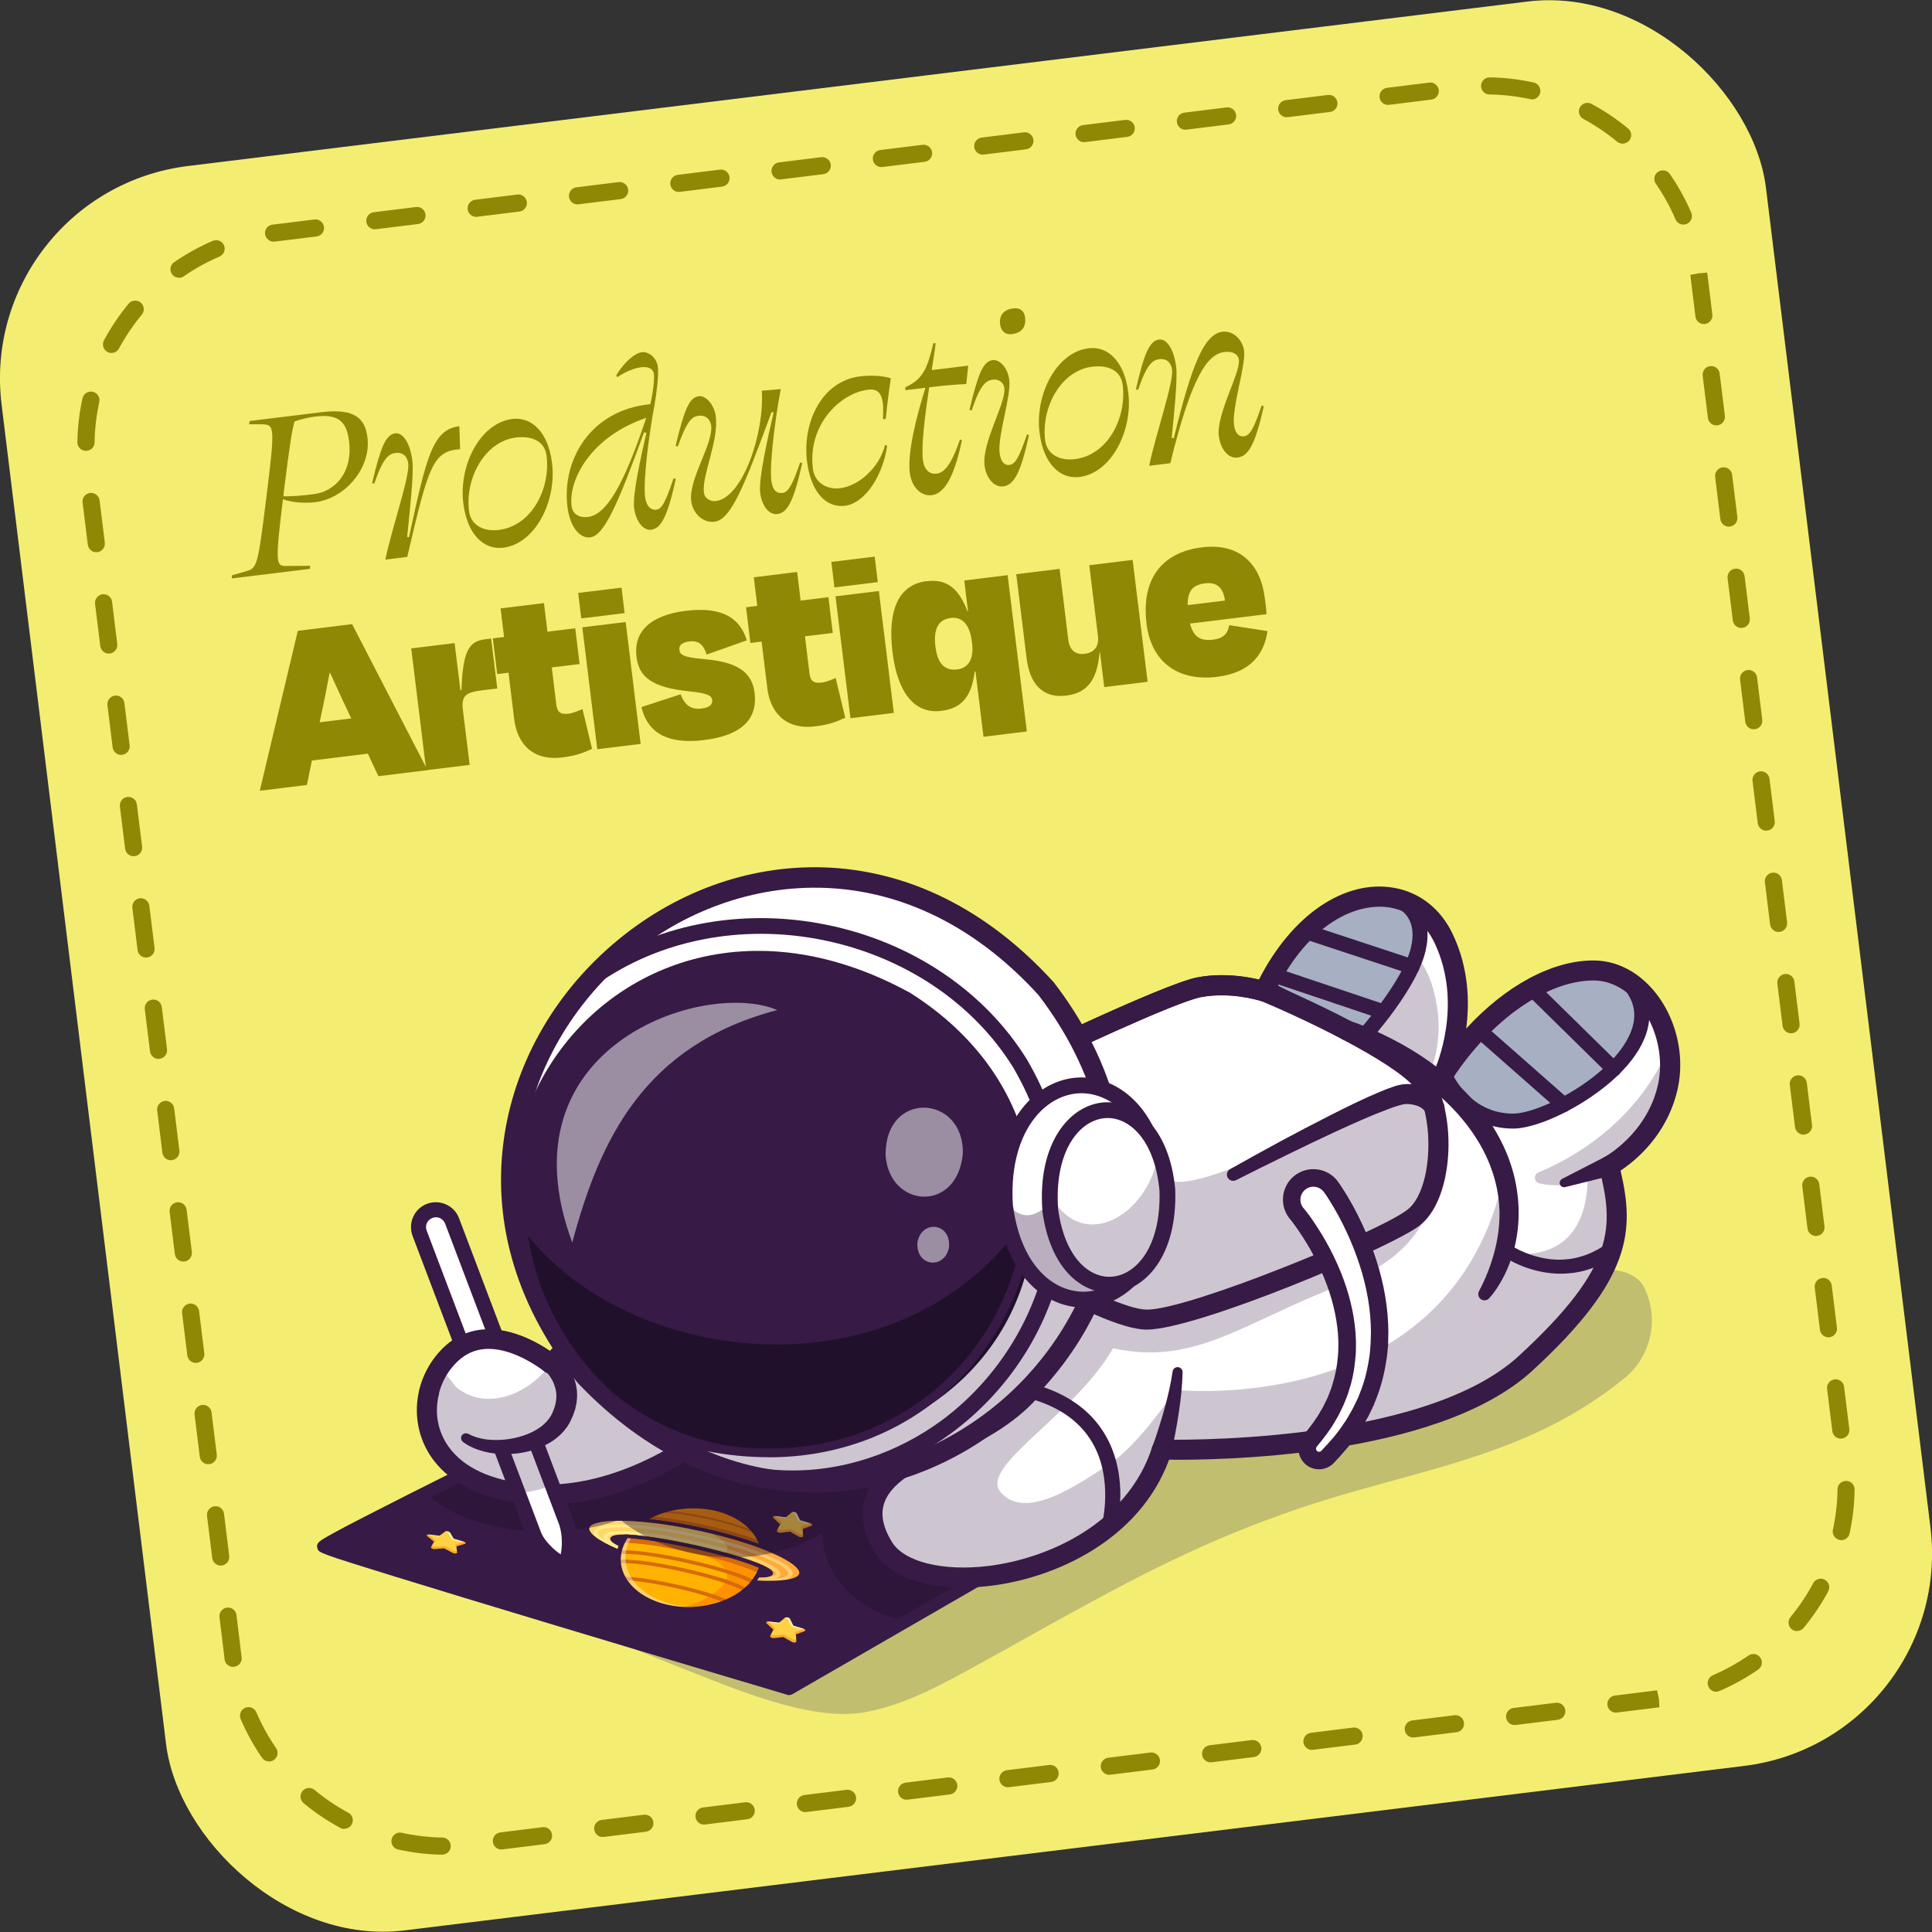 <?xml version="1.0" encoding="UTF-8"?>
<svg id="Calque_2" data-name="Calque 2" xmlns="http://www.w3.org/2000/svg" viewBox="0 0 200 200">
  <rect x="0" y="0" width="200" height="200" fill="#333333" stroke="none"/>
  <defs>
    <style>
      .cls-1 {
        opacity: .2;
      }

      .cls-2 {
        opacity: .25;
      }

      .cls-3 {
        opacity: .4;
      }

      .cls-4 {
        opacity: .41;
      }

      .cls-5 {
        opacity: .35;
      }

      .cls-6 {
        opacity: .6;
      }

      .cls-7 {
        opacity: .5;
      }

      .cls-8 {
        fill: #f3ee72;
      }

      .cls-8, .cls-9, .cls-10, .cls-11, .cls-12, .cls-13, .cls-14, .cls-15, .cls-16, .cls-17, .cls-18, .cls-19, .cls-20, .cls-21, .cls-22, .cls-23, .cls-24 {
        stroke-width: 0px;
      }

      .cls-9 {
        fill: #293856;
      }

      .cls-10 {
        fill: #371a45;
      }

      .cls-11 {
        fill: #a7afc2;
      }

      .cls-12 {
        fill: #21102b;
      }

      .cls-13 {
        fill: #d66b09;
      }

      .cls-14 {
        fill: #8e8905;
      }

      .cls-15 {
        fill: #ff9100;
      }

      .cls-16 {
        fill: #fff;
      }

      .cls-17 {
        fill: #ffec90;
      }

      .cls-18 {
        fill: #ffcf6e;
      }

      .cls-19 {
        fill: #ffaa39;
      }

      .cls-20 {
        fill: #ffd243;
      }

      .cls-21 {
        fill: #ffb200;
      }

      .cls-22 {
        fill: #ffa92c;
      }

      .cls-23 {
        fill: #ffd766;
      }

      .cls-24 {
        fill: #000063;
      }
    </style>
  </defs>
  <g id="Calque_1-2" data-name="Calque 1">
    <g>
      <rect class="cls-8" x="7.99" y="7.99" width="184.02" height="184.02" rx="22.16" ry="22.16" transform="translate(-11.44 12.93) rotate(-7)"/>
      <path class="cls-14" d="M45.76,192h-.01c-1.52-.03-3.05-.21-4.54-.54-.48-.11-.78-.58-.67-1.06s.58-.79,1.06-.67c1.38.3,2.79.47,4.19.49.49,0,.88.41.87.9,0,.48-.4.87-.89.87ZM51.9,191.46c-.44,0-.82-.33-.88-.78-.06-.49.29-.93.77-.99l4.37-.54c.5-.07.93.29.99.77.06.49-.29.93-.77.99l-4.37.54s-.07,0-.11,0ZM62.39,190.17c-.44,0-.82-.33-.88-.78-.06-.49.29-.93.77-.99l4.37-.54c.5-.06.93.29.99.77.06.49-.29.93-.77.99l-4.37.54s-.07,0-.11,0ZM35.64,189.33c-.14,0-.29-.03-.42-.11-1.34-.72-2.61-1.58-3.79-2.56-.38-.31-.43-.87-.12-1.25.31-.38.87-.43,1.25-.12,1.08.9,2.26,1.69,3.5,2.36.43.23.59.77.36,1.2-.16.3-.46.46-.78.46ZM72.88,188.88c-.44,0-.82-.33-.88-.78-.06-.49.29-.93.77-.99l4.37-.54c.49-.06.93.29.99.77.06.49-.29.93-.77.99l-4.37.54s-.07,0-.11,0ZM83.37,187.59c-.44,0-.82-.33-.88-.78-.06-.49.29-.93.77-.99l4.37-.54c.49-.06.93.29.99.77s-.29.93-.77.99l-4.37.54s-.07,0-.11,0ZM93.85,186.31c-.44,0-.82-.33-.88-.78-.06-.49.29-.93.77-.99l4.37-.54c.49-.06.93.29.99.77s-.29.93-.77.99l-4.37.54s-.07,0-.11,0ZM104.34,185.02c-.44,0-.82-.33-.88-.78-.06-.49.29-.93.77-.99l4.37-.54c.5-.07.93.29.99.77.06.49-.29.93-.77.99l-4.37.54s-.07,0-.11,0ZM114.83,183.73c-.44,0-.82-.33-.88-.78-.06-.49.29-.93.77-.99l4.37-.54c.49-.06.93.29.99.77.06.49-.29.93-.77.99l-4.37.54s-.07,0-.11,0ZM125.32,182.44c-.44,0-.82-.33-.88-.78-.06-.49.29-.93.77-.99l4.37-.54c.49-.06.93.29.99.77.06.49-.29.93-.77.99l-4.37.54s-.07,0-.11,0ZM27.85,182.34c-.28,0-.56-.13-.73-.38-.87-1.26-1.61-2.61-2.21-4.01-.19-.45.02-.97.47-1.16.45-.19.97.02,1.16.47.55,1.29,1.23,2.53,2.04,3.7.28.4.18.96-.23,1.23-.15.11-.33.16-.5.16ZM135.81,181.15c-.44,0-.82-.33-.88-.78-.06-.49.29-.93.77-.99l4.37-.54c.5-.06.93.29.99.77.06.49-.29.93-.77.99l-4.37.54s-.07,0-.11,0ZM146.3,179.87c-.44,0-.82-.33-.88-.78-.06-.49.29-.93.77-.99l4.37-.54c.5-.06.93.29.99.77.06.49-.29.93-.77.99l-4.37.54s-.07,0-.11,0ZM156.79,178.58c-.44,0-.82-.33-.88-.78-.06-.49.29-.93.77-.99l4.37-.54c.49-.07.93.29.99.77.06.49-.29.93-.77.99l-4.37.54s-.07,0-.11,0ZM167.28,177.29c-.44,0-.82-.33-.88-.78-.06-.49.29-.93.77-.99l4.37-.54.19.87.05.89-4.39.54s-.07,0-.11,0ZM177.66,175.13c-.34,0-.67-.2-.81-.54-.19-.45.01-.97.46-1.17,1.29-.55,2.53-1.24,3.69-2.04.4-.28.96-.18,1.23.22.28.4.18.95-.22,1.23-1.25.87-2.6,1.61-4,2.22-.11.05-.23.07-.35.07ZM24.13,172.56c-.43,0-.81-.32-.88-.76,0-.01,0-.03,0-.05l-.53-4.34c-.06-.49.29-.93.77-.99.5-.06.93.29.99.77l.54,4.42c.03.46-.3.87-.76.93-.04,0-.08,0-.13,0ZM186.03,168.85c-.2,0-.4-.07-.56-.2-.38-.31-.43-.87-.12-1.25.9-1.09,1.69-2.27,2.35-3.51.23-.43.77-.59,1.2-.36.43.23.59.77.36,1.2-.72,1.34-1.58,2.62-2.55,3.79-.18.21-.43.32-.69.32ZM22.85,162.07c-.44,0-.82-.33-.88-.78l-.54-4.37c-.06-.49.29-.93.77-.99.5-.07.93.29.99.77l.54,4.37c.06.49-.29.93-.77.99-.04,0-.07,0-.11,0ZM190.61,159.43c-.06,0-.13,0-.19-.02-.48-.1-.78-.58-.68-1.05.3-1.38.46-2.79.48-4.19,0-.49.4-.87.9-.87.49,0,.88.41.87.9-.02,1.52-.2,3.05-.52,4.54-.09.42-.46.7-.87.7ZM21.56,151.58c-.44,0-.82-.33-.88-.78l-.54-4.37c-.06-.49.29-.93.77-.99.49-.07.93.29.99.77l.54,4.37c.06.49-.29.93-.77.99-.04,0-.07,0-.11,0ZM190.56,148.93c-.44,0-.82-.33-.88-.78l-.54-4.37c-.06-.49.29-.93.77-.99.5-.06.93.29.99.77l.54,4.37c.06.49-.29.93-.77.99-.04,0-.07,0-.11,0ZM20.27,141.09c-.44,0-.82-.33-.88-.78l-.54-4.37c-.06-.49.29-.93.77-.99.49-.06.93.29.99.77l.54,4.37c.06.49-.29.93-.77.99-.04,0-.07,0-.11,0ZM189.28,138.44c-.44,0-.82-.33-.88-.78l-.54-4.37c-.06-.49.29-.93.77-.99.5-.07.93.29.99.77l.54,4.37c.06.49-.29.93-.77.99-.04,0-.07,0-.11,0ZM18.98,130.6c-.44,0-.82-.33-.88-.78l-.54-4.37c-.06-.49.29-.93.77-.99.49-.06.93.29.99.77l.54,4.37c.06.49-.29.93-.77.99-.04,0-.07,0-.11,0ZM187.99,127.95c-.44,0-.82-.33-.88-.78l-.54-4.37c-.06-.49.29-.93.77-.99.49-.06.93.29.99.77l.54,4.37c.06.49-.29.93-.77.99-.04,0-.07,0-.11,0ZM17.69,120.11c-.44,0-.82-.33-.88-.78l-.54-4.37c-.06-.49.29-.93.77-.99.48-.07.93.29.99.77l.54,4.37c.06.49-.29.93-.77.99-.04,0-.07,0-.11,0ZM186.7,117.46c-.44,0-.82-.33-.88-.78l-.54-4.37c-.06-.49.29-.93.77-.99.49-.06.93.29.99.77l.54,4.37c.06.49-.29.93-.77.99-.04,0-.07,0-.11,0ZM16.41,109.62c-.44,0-.82-.33-.88-.78l-.54-4.37c-.06-.49.29-.93.77-.99.5-.06.93.29.99.77l.54,4.37c.06.49-.29.93-.77.99-.04,0-.07,0-.11,0ZM185.41,106.97c-.44,0-.82-.33-.88-.78l-.54-4.37c-.06-.49.29-.93.77-.99.49-.07.93.29.99.77l.54,4.37c.06.49-.29.93-.77.99-.04,0-.07,0-.11,0ZM15.12,99.13c-.44,0-.82-.33-.88-.78l-.54-4.37c-.06-.49.29-.93.77-.99.49-.06.93.29.99.77l.54,4.37c.06.49-.29.93-.77.99-.04,0-.07,0-.11,0ZM184.12,96.48c-.44,0-.82-.33-.88-.78l-.54-4.37c-.06-.49.29-.93.77-.99.5-.06.93.29.99.77l.54,4.37c.06.49-.29.93-.77.99-.04,0-.07,0-.11,0ZM13.83,88.64c-.44,0-.82-.33-.88-.78l-.54-4.37c-.06-.49.29-.93.77-.99.49-.06.93.29.99.77l.54,4.37c.06.49-.29.93-.77.99-.04,0-.07,0-.11,0ZM182.84,85.99c-.44,0-.82-.33-.88-.78l-.54-4.37c-.06-.49.29-.93.77-.99.48-.06.93.29.99.77l.54,4.37c.06.49-.29.93-.77.99-.04,0-.07,0-.11,0ZM12.54,78.15c-.44,0-.82-.33-.88-.78l-.54-4.37c-.06-.49.29-.93.77-.99.5-.07.93.29.99.77l.54,4.37c.06.49-.29.93-.77.99-.04,0-.07,0-.11,0ZM181.55,75.5c-.44,0-.82-.33-.88-.78l-.54-4.37c-.06-.49.29-.93.77-.99.49-.06.93.29.99.77l.54,4.37c.06.49-.29.93-.77.99-.04,0-.07,0-.11,0ZM11.26,67.66c-.44,0-.82-.33-.88-.78l-.54-4.37c-.06-.49.29-.93.77-.99.5-.06.93.29.99.77l.54,4.37c.06.49-.29.93-.77.99-.04,0-.07,0-.11,0ZM180.26,65.01c-.44,0-.82-.33-.88-.78l-.54-4.37c-.06-.49.29-.93.77-.99.49-.07.93.29.99.77l.54,4.37c.06.49-.29.93-.77.99-.04,0-.07,0-.11,0ZM9.97,57.17c-.44,0-.82-.33-.88-.78l-.54-4.37c-.06-.49.29-.93.77-.99.49-.06.93.29.99.77l.54,4.37c.06.49-.29.93-.77.99-.04,0-.07,0-.11,0ZM178.97,54.52c-.44,0-.82-.33-.88-.78l-.54-4.37c-.06-.49.29-.93.77-.99.5-.06.93.29.99.77l.54,4.37c.06.49-.29.93-.77.99-.04,0-.07,0-.11,0ZM8.89,46.67h-.01c-.49,0-.88-.41-.87-.9.02-1.52.2-3.05.53-4.54.11-.48.58-.77,1.06-.68.48.11.78.58.68,1.06-.3,1.38-.47,2.79-.49,4.19,0,.49-.4.87-.89.87ZM177.68,44.04c-.44,0-.82-.33-.88-.78l-.54-4.37c-.06-.49.29-.93.77-.99.5-.06.93.29.99.77l.54,4.37c.06.49-.29.93-.77.99-.04,0-.07,0-.11,0ZM11.54,36.54c-.14,0-.29-.03-.42-.11-.43-.23-.59-.77-.36-1.2.72-1.34,1.58-2.61,2.55-3.79.31-.38.87-.43,1.25-.12.38.31.43.87.12,1.25-.9,1.09-1.69,2.26-2.36,3.5-.16.3-.47.47-.78.47ZM176.39,33.55c-.44,0-.82-.33-.88-.78l-.53-4.31.87-.17.88-.09-.88.09.88-.07.53,4.33c.06.49-.29.93-.77.99-.04,0-.07,0-.11,0ZM18.53,28.75c-.28,0-.56-.13-.73-.38-.28-.4-.18-.96.23-1.23,1.26-.87,2.61-1.61,4-2.21.45-.19.97.02,1.16.47.19.45-.02.97-.47,1.16-1.29.55-2.53,1.24-3.69,2.04-.15.11-.33.16-.5.16ZM28.34,25.02c-.44,0-.83-.32-.9-.76-.07-.48.25-.92.72-1,.02,0,.08-.01.1-.01l4.29-.53c.49-.06.93.29.99.77.06.49-.29.93-.77.99l-4.33.53s-.07,0-.11,0ZM38.8,23.74c-.44,0-.82-.33-.88-.78-.06-.49.29-.93.77-.99l4.37-.54c.49-.06.93.29.99.77s-.29.93-.77.99l-4.37.54s-.07,0-.11,0ZM174.26,23.25c-.34,0-.67-.2-.81-.54-.55-1.29-1.24-2.53-2.04-3.69-.28-.4-.18-.96.23-1.23s.96-.18,1.23.23c.87,1.26,1.61,2.6,2.21,4,.19.45-.02.97-.47,1.16-.11.05-.23.07-.35.07ZM49.29,22.45c-.44,0-.82-.33-.88-.78-.06-.49.29-.93.77-.99l4.37-.54c.48-.07.93.29.99.77.06.49-.29.93-.77.99l-4.37.54s-.07,0-.11,0ZM59.78,21.16c-.44,0-.82-.33-.88-.78-.06-.49.29-.93.77-.99l4.37-.54c.49-.06.93.29.99.77.06.49-.29.93-.77.99l-4.37.54s-.07,0-.11,0ZM70.27,19.87c-.44,0-.82-.33-.88-.78-.06-.49.29-.93.77-.99l4.37-.54c.49-.06.93.29.99.77.06.49-.29.93-.77.99l-4.37.54s-.07,0-.11,0ZM80.75,18.58c-.44,0-.82-.33-.88-.78-.06-.49.29-.93.77-.99l4.37-.54c.48-.06.93.29.99.77.06.49-.29.93-.77.99l-4.37.54s-.07,0-.11,0ZM91.24,17.3c-.44,0-.82-.33-.88-.78-.06-.49.29-.93.77-.99l4.37-.54c.5-.06.93.29.99.77.06.49-.29.93-.77.99l-4.37.54s-.07,0-.11,0ZM101.73,16.01c-.44,0-.82-.33-.88-.78-.06-.49.29-.93.77-.99l4.37-.54c.49-.07.93.29.99.77.06.49-.29.93-.77.99l-4.37.54s-.07,0-.11,0ZM167.97,14.87c-.2,0-.4-.07-.56-.2-1.09-.9-2.27-1.69-3.5-2.36-.43-.23-.59-.77-.36-1.2.23-.43.77-.59,1.2-.36,1.34.72,2.61,1.58,3.79,2.55.38.31.43.87.12,1.25-.18.21-.43.32-.69.32ZM112.22,14.72c-.44,0-.82-.33-.88-.78-.06-.49.29-.93.77-.99l4.37-.54c.49-.06.93.29.99.77.06.49-.29.93-.77.99l-4.37.54s-.07,0-.11,0ZM122.71,13.43c-.44,0-.82-.33-.88-.78-.06-.49.29-.93.77-.99l4.37-.54c.5-.06.93.29.99.77.06.49-.29.93-.77.99l-4.37.54s-.07,0-.11,0ZM133.2,12.14c-.44,0-.82-.33-.88-.78-.06-.49.29-.93.77-.99l4.37-.54c.5-.06.93.29.99.77.06.49-.29.93-.77.99l-4.37.54s-.07,0-.11,0ZM143.69,10.86c-.44,0-.82-.33-.88-.78-.06-.49.29-.93.77-.99l4.37-.54c.49-.07.93.29.99.77.06.49-.29.93-.77.99l-4.37.54s-.07,0-.11,0ZM158.57,10.28c-.06,0-.13,0-.19-.02-1.38-.3-2.79-.46-4.19-.48-.49,0-.88-.41-.87-.9,0-.48.4-.87.89-.87h.01c1.52.02,3.05.2,4.54.53.48.1.78.58.68,1.06-.09.41-.46.7-.87.7Z"/>
      <g>
        <path class="cls-14" d="M32.08,58.89l-8.08.99v-.32s1.46-.42,1.46-.42c1.16-.33,1.22-.52,2.1-7.54.94-7.62.88-7.64-.52-7.68h-1.26s.07-.34.07-.34l7.42-.91c3.54-.43,4.53.7,4.77,2.63.39,3.19-2.36,6.32-5.42,6.69-.92.11-2.3.07-3.33-.31-.82,6.67-.71,6.89.29,6.91l2.54-.02-.04.33ZM29.33,51.38c1.04,0,1.89-.07,3.11-.22,2.38-.29,4.07-2.4,3.7-5.44-.24-1.95-.95-2.91-3.51-2.6-.74.09-1.44.28-2.13.5-.22.64-.47,2.07-1.13,7.37,0,.13-.02.25-.03.38Z"/>
        <path class="cls-14" d="M47.62,46.5c-2.81.21-3.25,1.66-5.46,11.15l-2.27.28c.69-3.33,2.54-8.59,2.37-9.94-.09-.71-.52-1.19-1.31-1.1-.71.09-1.3.51-2.21,3.19l-.22-.08c.87-3.64,1.39-5.02,2.4-5.14.79-.1,1.54.99,1.77,2.86.17,1.35-.29,5.31-.54,7.86l.19.03c1.81-8.39,2.46-11.15,5.21-11.49l.08,2.37Z"/>
        <path class="cls-14" d="M57.15,47.96c.48,3.93-1.74,8.33-5.06,8.74-1.98.24-3.73-1.34-4.13-4.61-.48-3.93,1.74-8.31,5.09-8.72,1.95-.24,3.7,1.31,4.1,4.59ZM56.58,47.18c-.19-1.56-1.6-2.08-3.15-1.89-3.27.4-5.29,4.24-4.88,7.59.19,1.58,1.63,2.16,3.08,1.98,3.41-.42,5.37-4.25,4.95-7.68Z"/>
        <path class="cls-14" d="M66.92,44.81l-.25-.05c-2.75,7.54-4.13,10.69-5.58,10.87-1,.12-2.07-.95-2.35-3.17-.59-4.83,2.36-10.02,8.58-10.62.28-1.19.44-2.49.37-3.13-.06-.53-.58-.79-1.34-.69-.63.08-1.56.41-2.45,1.03l-.11-.2c.87-1.42,1.94-2.3,2.65-2.39.74-.09,1.55.61,1.66,1.51.11.92-.14,2.78-.36,4.04-.47,2.47-1.19,7.57-.96,9.44.11.87.54,1.38,1.15,1.31.58-.07.93-.7,1.8-3.25l.23.08c-.88,3.97-1.54,5.12-2.57,5.25-.85.1-1.59-.96-1.75-2.28-.17-1.37.7-5.23,1.27-7.74ZM66.89,43.26c-5.71,1.93-8.06,6.4-7.72,9.12.1.85.8,1.24,1.67,1.14,1.87-.23,3.62-2.99,6.06-10.26Z"/>
        <path class="cls-14" d="M78.87,40.44l1.96-.16c-.37,1.76-1.22,7.52-.98,9.47.12.98.54,1.35,1.15,1.28.55-.07.99-.66,1.83-3.17l.22.08c-.9,4-1.54,5.15-2.59,5.28-.79.1-1.59-.77-1.77-2.22-.18-1.45.82-5.78,1.39-8.29l-.2-.06c-2.86,7.72-4.2,11.15-5.92,11.36-1.24.15-2.26-.93-2.41-2.14-.28-2.27,2.3-5.94,2.07-7.81-.07-.61-.54-1.11-1.28-1.02-.69.08-1.18.41-2.18,3.19l-.22-.08c.87-3.64,1.39-5.02,2.4-5.14.74-.09,1.61.9,1.76,2.09.31,2.53-1.42,6.07-1.24,7.82.06.71.69,1.01,1.24.95,2.83-.35,5.05-7.13,4.76-11.41Z"/>
        <path class="cls-14" d="M84.14,48.48c.2,1.58,1.56,2.22,2.83,2.06,1.95-.24,4.08-2.16,4.65-4.48l.22.08c-.43,3.05-2.27,5.96-4.38,6.22-1.9.23-3.51-1.34-3.92-4.61-.49-3.99,1.5-8.3,5.49-8.79,1.4-.17,2.6,0,3.19.2-.22,1.47-.37,2.64-.53,4.22h-.29c.11-1.96-.05-3.23-1.53-3.04-2.98.37-6.27,3.72-5.72,8.15Z"/>
        <path class="cls-14" d="M96.62,35.53h.24c-.06.62-.23,1.61-.41,2.78l3.78-.46-.2,1.9c-1.25.07-2.55.18-3.84.34-.43,2.84-.84,6.05-.65,7.56.15,1,.69,1.47,1.43,1.38.74-.09,1.48-.83,2.41-3.54l.2.08c-.88,4.21-1.97,5.55-3.13,5.69-1.03.13-2.07-.74-2.27-2.32-.26-2.14.72-5.93,1.62-8.8-.71.09-1.4.17-2.06.25l-.04-.29c1.77-.83,2.25-1.75,2.92-4.57Z"/>
        <path class="cls-14" d="M102.76,39.31c-.69.08-1.28.5-2.18,3.19l-.22-.08c.87-3.64,1.39-5.02,2.4-5.14.77-.09,1.58.85,1.72,2.04.21,1.72-1.22,5.8-1,7.57.11.87.48,1.31,1.01,1.24.61-.08.98-.71,1.83-3.17l.2.08c-.87,4.02-1.59,5.18-2.67,5.31-.95.12-1.77-.88-1.93-2.15-.29-2.4,2.21-6.43,2.05-8-.07-.58-.52-.98-1.21-.9ZM103.53,33.56c-.12-.98.43-1.53,1.38-1.64.66-.08,1.13.24,1.21.95.13,1.03-.42,1.61-1.37,1.72-.63.08-1.13-.26-1.22-1.03Z"/>
        <path class="cls-14" d="M116.8,40.64c.48,3.93-1.74,8.33-5.06,8.74-1.98.24-3.73-1.34-4.13-4.61-.48-3.93,1.74-8.31,5.09-8.72,1.95-.24,3.7,1.31,4.1,4.59ZM116.22,39.85c-.19-1.56-1.59-2.08-3.15-1.89-3.27.4-5.29,4.24-4.88,7.59.19,1.58,1.63,2.16,3.08,1.98,3.41-.42,5.37-4.25,4.95-7.68Z"/>
        <path class="cls-14" d="M126.17,45.17c-.28-2.3,2.25-6.57,2.08-7.92-.07-.55-.6-.92-1.49-.81-1.71.21-3.36,2.32-5.61,11.51l-2.19.27c.69-3.33,2.54-8.59,2.37-9.94-.09-.71-.52-1.19-1.31-1.1-.71.09-1.3.51-2.21,3.19l-.22-.08c.84-3.64,1.39-5.02,2.4-5.14.79-.1,1.54.99,1.77,2.86.15,1.21-.21,4.85-.47,7.32l.22.03c1.87-7.68,3.15-10.78,5.05-11.02,1.13-.14,2.09.87,2.23,1.98.18,1.48-1.26,5.86-1.05,7.63.1.85.48,1.28,1.01,1.22.61-.07,1.01-.69,1.86-3.2l.22.08c-.9,4.02-1.61,5.18-2.72,5.32-.95.12-1.77-.88-1.93-2.2Z"/>
        <path class="cls-14" d="M38.07,78.02l-5.78.71-.52,2.53-4.88.6,3.94-16.56,5.62-.69,7.81,15.12-5.09.62-1.09-2.33ZM33.09,74.77l3.27-.4-.91-1.93c-.44-.94-.87-1.88-1.28-2.79h-.05c-.2,1-.37,2.01-.59,3.03l-.44,2.09Z"/>
        <path class="cls-14" d="M44.12,79.74l-1.55-12.62,4.49-.55.6,4.88h.11c.14-4.56,1.01-5.09,2.57-5.29l.5-.06.64,5.17-1.56.19c-1.82.22-2.18.62-1.99,2.12l.69,5.6-4.49.55Z"/>
        <path class="cls-14" d="M52.63,69.64l-1.16.14-.45-3.7,1.16-.14-.36-2.96,4.49-.55.36,2.96,2.88-.35.45,3.7-2.88.35.47,3.85c.09.74.4,1.05,1.27.94.5-.06,1.13-.35,1.44-.47l.99,4.11c-.99.44-1.57.7-3.1.89-3.14.38-4.66-1.52-4.96-3.95l-.59-4.83Z"/>
        <path class="cls-14" d="M60.17,64.02l-.32-2.64,4.49-.55.32,2.64-4.49.55ZM61.83,77.56l-1.55-12.62,4.49-.55,1.55,12.62-4.49.55Z"/>
        <path class="cls-14" d="M66.39,73.2l4.07-1.33c.44,1.18,1.14,1.6,2.14,1.48.79-.1,1.16-.36,1.13-.86-.06-.47-.41-.73-2.45-.93-3.77-.4-5.14-1.46-5.39-3.57-.31-2.56,1.35-4.29,5.12-4.76,3.88-.48,5.63.86,6.3,3.06l-4.16,1.47c-.31-1.01-.82-1.48-1.77-1.36-.74.09-1.11.38-1.05.83.06.48.18.81,2.64,1.01,3.85.33,4.92,1.67,5.15,3.52.31,2.56-1.21,4.36-5.22,4.85-4.49.55-5.98-1.3-6.5-3.41Z"/>
        <path class="cls-14" d="M78.84,66.42l-1.16.14-.45-3.7,1.16-.14-.36-2.96,4.49-.55.36,2.96,2.88-.35.45,3.7-2.88.35.47,3.85c.09.74.4,1.05,1.27.94.5-.06,1.13-.35,1.44-.47l.99,4.11c-.99.44-1.58.7-3.11.89-3.14.39-4.66-1.52-4.96-3.95l-.59-4.83Z"/>
        <path class="cls-14" d="M86.38,60.81l-.32-2.64,4.49-.55.32,2.64-4.49.55ZM88.04,74.35l-1.55-12.62,4.49-.55,1.55,12.62-4.49.55Z"/>
        <path class="cls-14" d="M95.92,60.17c1.77-.22,3.21.38,4.24,3.12h.05s-.39-3.2-.39-3.2l4.49-.55,1.99,16.18-4.49.55-.83-6.76h-.08c-.34,2.92-1.65,3.86-3.47,4.08-2.8.34-4.53-1.94-5.04-6.08-.53-4.33.62-6.99,3.52-7.35ZM100.62,66.59l-.03-.26c-.2-1.64-.98-2.51-2.16-2.36-1.4.17-1.8,1.27-1.59,2.98.2,1.61.85,2.52,2.25,2.35,1.19-.15,1.74-1.12,1.54-2.71Z"/>
        <path class="cls-14" d="M113.86,67.53h-.03c-.27,3.23-1.57,4.24-3.47,4.48-2.38.29-3.76-1.15-4.09-3.89l-1.07-8.68,4.49-.55.9,7.34c.13,1.03.7,1.58,1.71,1.45s1.48-.8,1.36-1.83l-.9-7.34,4.49-.55,1.55,12.62-4.49.55-.44-3.59Z"/>
        <path class="cls-14" d="M118.69,64.55c-.55-4.46,1.45-7.36,5.73-7.89,3.99-.49,6.09,1.83,6.51,5.23.08.63.15.97.18,1.69l-7.92.97c.36,1.4,1.08,1.82,2.37,1.67,1.27-.16,1.54-.78,1.69-1.5l3.96.61c-.31,2.24-1.64,4.3-5.23,4.74-3.78.46-6.78-1.29-7.3-5.54ZM122.96,62.64l3.85-.47c-.2-1.4-.88-1.93-2.07-1.78-1.24.15-1.81.76-1.79,2.25Z"/>
      </g>
      <g>
        <g class="cls-1">
          <path class="cls-24" d="M164.28,131.48c2.25-.27,5.11-.11,6.01,1.98.06.14.12.28.18.43,1.23,3.13.28,6.7-2.34,8.81-2.25,1.81-4.68,3.4-7.25,4.72-7.34,3.78-15.58,5.36-23.47,7.79-4.49,1.38-8.89,3.05-13.17,4.97-8.35,3.75-16.23,8.47-24.27,12.84-3.35,1.82-6.81,3.61-10.57,4.25-5.62.96-13.65-2.57-18.96-4.64-5.31-2.07-10.53-4.58-16.17-5.4,2.16.31,7.93-3.74,10.04-4.69,3.54-1.6,7.11-3.16,10.69-4.66,7.17-3.01,14.42-5.83,21.74-8.45,14.46-5.18,29.19-9.6,44.11-13.22,3.51-.85,6.92-.86,10.27-1.9,4.3-1.33,8.69-2.29,13.16-2.83Z"/>
        </g>
        <path class="cls-10" d="M110.92,157.97l-17.06,9.85-12.16,7.02s-48.08-14.28-48.22-14.72c-.06-.17,4.79-2.67,10.61-5.6,8.63-4.35,19.4-9.63,19.4-9.63l47.43,13.07Z"/>
        <g>
          <path class="cls-21" d="M64.46,159.66c.11-.21.23-.42.37-.61,1.56.06,4.25.47,7.23,1.14,2.97.67,5.49,1.44,6.78,2.02-.07.21-.15.43-.26.64,0,0,0,.02-.02.03-.05.09-.1.19-.15.28-.13.21-.27.42-.43.61,0,0-.01.02-.02.02-.24.29-.51.56-.81.81-.57.47-1.25.87-2,1.18-1.82.75-4.04.98-6.15.51-2.09-.47-3.65-1.54-4.42-2.87-.32-.54-.51-1.13-.55-1.73-.02-.32,0-.65.06-.98,0-.03.01-.05.02-.08.05-.22.12-.44.21-.66.03-.08.07-.16.11-.24.01-.02.02-.04.03-.07Z"/>
          <path class="cls-15" d="M66.62,157.38c.23-.15.48-.28.73-.41.36-.18.73-.33,1.12-.46,1.7-.57,3.68-.72,5.56-.29,1.89.43,3.34,1.35,4.18,2.49.18.25.34.52.46.79.1.21.17.43.23.65-1.64-.62-3.69-1.23-5.96-1.74-2.27-.51-4.45-.86-6.32-1.03Z"/>
          <path class="cls-15" d="M64.83,159.04c1.56.06,4.25.47,7.23,1.14,2.97.67,5.49,1.44,6.78,2.02-.07.21-.15.43-.26.64,0,.01-.01.02-.02.03-.05.09-.1.19-.15.28-.13.21-.27.42-.43.61,0,0-.01.02-.02.02-.24.29-.51.56-.81.81-.57.47-1.25.87-2,1.18-1.47.61-3.2.88-4.93.7.68-.13,1.33-.32,1.94-.57.75-.31,1.43-.71,2-1.18.3-.25.57-.52.81-.81,0,0,.01-.02.02-.02,0-.01.02-.02.03-.04.62-.85,0-1.79-1.04-2.36-1.99-1.08-8.03-2.14-9.35-2.33.08-.14.09.02.19-.12Z"/>
          <path class="cls-13" d="M72.94,158.41c-2.27-.51-4.45-.86-6.32-1.03.23-.15.48-.28.73-.41,1.47.11,3.6.45,5.91.97,2.21.5,4.14,1.07,5.42,1.56.1.21.17.43.23.65-1.64-.62-3.69-1.23-5.96-1.74Z"/>
          <path class="cls-13" d="M64.43,159.72s.02-.04.03-.07c.11-.21.23-.42.37-.61,1.56.06,4.25.47,7.23,1.14,2.97.67,5.49,1.44,6.78,2.02-.07.21-.15.43-.26.64,0,0,0,.02-.02.03-1.17-.6-3.69-1.41-6.73-2.09-3.15-.71-5.98-1.1-7.41-1.06Z"/>
          <path class="cls-13" d="M77.33,164.46l-.37.25c-.7-.51-3.21-1.32-6.11-1.97-3.46-.78-6.02-1.04-6.76-.89l-.12-.34c.98-.2,3.82.16,7.06.89,3.01.68,5.55,1.51,6.31,2.06Z"/>
          <path class="cls-13" d="M75.3,165.62l-.29.3c-.95-.45-2.85-1.03-4.98-1.51-2.23-.5-4.32-.82-5.45-.82l.02-.36c1.18,0,3.33.32,5.6.84,2.17.49,4.12,1.08,5.1,1.55Z"/>
          <path class="cls-13" d="M78.14,163.65l-.35.26c-.84-.55-3.44-1.39-6.48-2.07-3.18-.72-6.13-1.11-7.17-.96l-.09-.35c1.13-.17,4.12.22,7.42.97,3.15.71,5.76,1.55,6.66,2.15Z"/>
          <path class="cls-13" d="M78.3,158.64l-.08.07-.04.09h-.03s-.02-.02-.02-.02c-.78-.44-2.6-1.02-4.65-1.48-2.06-.46-3.98-.73-5.01-.71v-.18c1.06-.03,3.02.24,5.1.71,2.1.47,3.91,1.05,4.73,1.51Z"/>
          <path class="cls-10" d="M72.87,155.86c.42.04.84.11,1.25.2,2.62.59,4.54,2.15,5.02,4.06l.09.36-.45-.17c-1.69-.64-3.74-1.24-5.92-1.73-2.19-.49-4.36-.85-6.28-1.02l-.51-.05.39-.25c1.78-1.12,4.14-1.63,6.41-1.4ZM78.56,159.83c-.59-1.63-2.31-2.93-4.6-3.45-2.29-.52-4.83-.18-6.77.88,1.82.19,3.82.53,5.83.98,2.01.45,3.91,1,5.53,1.58Z"/>
          <path class="cls-23" d="M60.81,158.04c.37-.74,2.65-.95,5.81-.66,1.87.17,4.05.52,6.32,1.03,2.27.51,4.32,1.12,5.96,1.74,2.78,1.05,4.41,2.14,4.04,2.88-.34.67-2.24.9-4.96.72.16-.2.3-.4.43-.61.78.03,1.27-.04,1.36-.21.09-.17-.26-.43-.93-.73-1.3-.59-3.81-1.35-6.78-2.02-2.97-.67-5.67-1.08-7.23-1.14-.81-.03-1.31.04-1.4.21-.08.17.25.42.89.72-.09.22-.16.44-.21.66-2.32-.96-3.63-1.92-3.3-2.59Z"/>
          <path class="cls-19" d="M78.36,163.23s.03-.06.05-.09c.78.03,1.27-.04,1.36-.21.09-.17-.26-.43-.93-.73-.86-.39-2.26-.86-3.97-1.33.13-.07.23-.14.3-.22.65.18,1.27.38,1.85.57,2.49.83,3.48,1.5,3.35,1.76-.08.15-.64.3-2,.25Z"/>
          <path class="cls-15" d="M78.25,163.52v-.07c.69.04,1.26.04,1.72.01-.41.07-.98.09-1.72.06Z"/>
          <path class="cls-15" d="M78.27,163.37v.07s-.03,0-.05,0l.05-.07Z"/>
          <path class="cls-19" d="M79.97,163.46c.43-.07.69-.2.78-.39.09-.18,0-.38-.22-.58-.58-.53-2.02-1.1-3.32-1.53-.59-.2-1.23-.39-1.9-.58.02-.15-.03-.31-.14-.48,1,.28,1.93.57,2.78.87,3,1.08,3.85,1.88,3.67,2.24-.1.2-.59.39-1.64.44Z"/>
          <path class="cls-19" d="M73.08,158.44c2.22.51,4.21,1.1,5.82,1.71,2.78,1.05,4.41,2.14,4.04,2.88-.34.67-2.25.9-4.96.72.05-.06.09-.12.14-.18l-.02.14c1.59.09,3.56.06,3.9-.62.13-.26-.01-.55-.32-.83-.73-.67-2.39-1.34-3.54-1.75-1.01-.36-2.14-.71-3.36-1.03-.38-.33-.96-.68-1.69-1.04Z"/>
          <g>
            <path class="cls-18" d="M75.3,160.38c.67.19,1.31.39,1.9.58,1.3.44,2.74,1,3.32,1.53.22.2.31.4.22.58-.09.19-.35.31-.78.39-.46.02-1.02.02-1.71-.01v-.07s.07-.09.1-.14c1.36.05,1.92-.09,2-.25.13-.26-.86-.93-3.35-1.76-.57-.19-1.19-.38-1.85-.57.04-.04.06-.08.09-.13.02-.05.04-.1.05-.15Z"/>
            <path class="cls-17" d="M78.26,163.45c.68.04,1.25.04,1.71.01-.41.07-.98.09-1.72.06v-.07Z"/>
            <path class="cls-17" d="M78.27,163.37l.02-.14s.05,0,.07,0c-.03.05-.06.09-.09.14Z"/>
            <path class="cls-17" d="M67.25,158.72c1.55.2,3.3.51,5.08.91,1.03.23,2.04.49,2.97.75,0,.05-.02.1-.05.15-.02.04-.05.09-.09.13-.93-.27-1.94-.52-2.97-.75-1.76-.4-3.5-.71-5.03-.9-2.73-.34-4.12-.22-4.25.05-.08.16.26.51,1.43,1.03l-.17.18-.06.06c-.62-.27-1.06-.52-1.32-.74-.27-.23-.36-.44-.27-.62.33-.65,2.75-.49,4.72-.24Z"/>
          </g>
          <g>
            <path class="cls-18" d="M74.77,159.48c1.22.32,2.35.67,3.36,1.03,1.15.41,2.81,1.08,3.54,1.75.31.29.45.57.32.83-.34.68-2.31.72-3.9.62l.02-.14s.07-.09.1-.14c.01,0,.03,0,.04,0v.07c.72.03,1.3.01,1.71-.06,1.05-.05,1.54-.24,1.64-.44.18-.36-.67-1.17-3.67-2.24-.84-.3-1.78-.6-2.78-.87-.09-.13-.22-.27-.39-.42Z"/>
            <path class="cls-19" d="M78.25,163.52v-.07c.69.04,1.26.04,1.72.01-.41.07-.98.09-1.72.06Z"/>
            <path class="cls-17" d="M78.12,163.58l.02-.14s.05,0,.08,0c-.03.05-.07.09-.1.14Z"/>
            <path class="cls-17" d="M66.91,157.98c1.76.19,3.75.53,5.75.98.72.16,1.43.34,2.11.52.17.14.3.28.39.42-.84-.23-1.72-.46-2.63-.66-1.99-.45-3.95-.78-5.69-.97-3.36-.36-4.76-.06-4.95.3-.1.2.12.55.91,1.02.34.21.8.43,1.38.68.03.01.06.03.1.04l-.22.25c-1.35-.57-2.89-1.39-2.55-2.08.44-.89,3.58-.69,5.41-.5Z"/>
          </g>
          <path class="cls-10" d="M66.95,157.24c1.88.19,3.97.53,6.07,1.01,2.21.5,4.29,1.11,6,1.76,3.04,1.15,4.55,2.27,4.14,3.08-.5,1-3.48.96-5.22.84l-.36-.02.19-.23c.16-.19.29-.39.41-.59l.07-.12h.17c.88.03,1.08-.07,1.11-.09,0-.03-.07-.19-.84-.54-1.32-.6-3.9-1.37-6.73-2.01-2.83-.64-5.58-1.07-7.17-1.13-.92-.03-1.12.07-1.15.09,0,.02.07.19.8.52l.14.07-.05.12c-.09.21-.15.42-.2.64l-.06.26-.31-.13c-1.48-.61-3.9-1.79-3.4-2.79h0c.4-.81,2.62-1.09,6.07-.77.1,0,.19.02.29.03ZM78.37,163.61c2.43.13,4.08-.11,4.34-.63.3-.61-1.24-1.66-3.93-2.68-1.69-.64-3.74-1.24-5.92-1.73-2.19-.49-4.36-.85-6.28-1.02-3.06-.28-5.23-.07-5.54.54h0c-.26.52.84,1.38,2.9,2.26.03-.1.06-.21.1-.31-.69-.34-.96-.61-.84-.85.13-.26.64-.36,1.65-.33,1.65.06,4.38.49,7.29,1.14,2.91.66,5.47,1.42,6.84,2.04.84.38,1.15.67,1.02.93-.12.24-.58.35-1.43.33-.06.1-.13.19-.2.29ZM60.81,158.04h0s0,0,0,0Z"/>
          <g class="cls-4">
            <path class="cls-16" d="M64.84,159.03c.18,0,.38.02.59.03-.09.14-.17.28-.24.42-.01.02-.02.04-.03.07-.04.08-.08.16-.11.24-.09.22-.16.44-.21.66,0,.03-.01.05-.02.08-.07.33-.09.66-.06.98.04.6.23,1.19.55,1.73.78,1.32,2.33,2.39,4.42,2.87,1.4.32,2.84.32,4.19.07-1.54.4-3.26.47-4.91.09-2.09-.47-3.65-1.54-4.42-2.87-.32-.54-.51-1.13-.55-1.73-.02-.32,0-.65.06-.98,0-.03.01-.05.02-.08.05-.22.12-.44.21-.66.03-.08.07-.16.11-.24.01-.02.02-.04.03-.07.11-.21.23-.42.37-.61Z"/>
          </g>
          <path class="cls-10" d="M65.98,158.95c1.64.16,3.84.54,6.16,1.06,2.91.66,5.47,1.42,6.84,2.04l.14.06-.04.11c-.07.22-.16.44-.27.66-.05.11-.11.21-.17.31-.13.21-.28.43-.44.63-1.88,2.3-5.77,3.39-9.27,2.6-3.5-.79-5.62-3.24-5.05-5.84.05-.23.12-.46.21-.68.04-.11.09-.21.15-.32h0c.11-.22.24-.43.38-.63l.07-.11h.16c.33.02.71.05,1.13.09ZM64.83,159.04h0s0,0,0,0ZM78.56,162.29c-1.36-.59-3.85-1.33-6.59-1.95s-5.39-1.04-7-1.12c-.11.16-.2.32-.28.49h0c-.05.1-.1.2-.14.3-.09.21-.15.42-.2.64-.54,2.43,1.45,4.73,4.73,5.47,3.28.74,6.93-.29,8.69-2.44.15-.19.29-.39.41-.59.06-.1.11-.2.16-.3.08-.17.15-.33.21-.5Z"/>
        </g>
        <g>
          <path class="cls-20" d="M81.83,167.56l.34.68,1.01.3c.27.08.34.32.11.4l-.83.3.04.67c.01.18-.3.25-.54.12l-.86-.49-.98.11c-.26.03-.53-.16-.44-.32l.31-.6-.65-.6c-.18-.16-.02-.35.26-.32l1.04.12.58-.49c.16-.13.51-.06.61.12Z"/>
          <path class="cls-22" d="M82.49,169.91c.01.18-.3.25-.54.12l-.85-.49-.98.11c-.26.03-.53-.16-.44-.32l.09-.19c.07.1.25.18.42.16l.98-.11.85.49c.15.09.34.09.45.02v.21Z"/>
          <g class="cls-6">
            <path class="cls-16" d="M79.6,167.81l1.21.14-.16.14-1.01-.12-.05-.05s-.06-.08-.07-.11c.03,0,.05,0,.08,0Z"/>
          </g>
          <g class="cls-6">
            <path class="cls-16" d="M83.25,168.57s-.05.06-.1.08l-.14.05s-.05-.02-.08-.03l-1.01-.3-.34-.68c-.07-.13-.27-.2-.43-.19l.07-.06c.16-.13.51-.06.61.12l.34.67,1.01.3s.05.02.08.03Z"/>
          </g>
          <path class="cls-22" d="M80.1,168.83l-.76-.7c-.14-.13-.07-.28.11-.32l.79.73-.15.29Z"/>
          <path class="cls-22" d="M83.28,168.94l-.97.33-.02-.32,1.01-.35c.15.1.16.27-.02.34Z"/>
          <path class="cls-10" d="M82.22,170.16c-.1,0-.2-.03-.29-.08l-.84-.48-.96.11c-.19.02-.39-.06-.48-.19-.05-.07-.06-.15-.02-.22l.29-.56-.62-.57c-.09-.08-.11-.18-.07-.27.05-.11.2-.17.38-.15l1.02.11.56-.47c.09-.07.23-.1.38-.07.15.03.27.11.32.21l.33.65.98.3c.17.05.29.17.29.29,0,.1-.06.18-.17.22l-.79.29.04.63c0,.08-.03.15-.11.19-.06.04-.14.06-.23.06ZM81.12,169.48l.87.5c.14.08.31.07.4.02.04-.02.06-.05.05-.09l-.05-.72.88-.32s.1-.04.1-.1c0-.06-.07-.14-.21-.18l-1.03-.31-.35-.7c-.03-.07-.13-.13-.24-.15-.11-.02-.22,0-.28.04l-.6.5-1.07-.12c-.15-.02-.24.03-.26.09-.03.05.02.11.05.13l.68.63-.33.64s-.01.07.01.1c.06.08.21.16.37.14l1-.12Z"/>
        </g>
        <g>
          <path class="cls-20" d="M82.53,156.64l.34.68,1.01.3c.27.08.34.32.11.4l-.83.3.04.67c.01.18-.3.25-.54.12l-.86-.49-.98.11c-.26.03-.53-.16-.44-.32l.31-.6-.65-.6c-.18-.16-.02-.35.26-.32l1.04.12.58-.49c.16-.13.51-.06.61.12Z"/>
          <path class="cls-22" d="M83.19,158.99c.01.18-.3.25-.54.12l-.85-.49-.98.11c-.26.03-.53-.16-.44-.32l.09-.19c.07.1.25.18.42.16l.98-.11.85.49c.15.09.34.09.45.02v.21Z"/>
          <g class="cls-6">
            <path class="cls-16" d="M80.3,156.89l1.21.14-.16.14-1.01-.12-.05-.05s-.06-.08-.07-.11c.03,0,.05,0,.08,0Z"/>
          </g>
          <g class="cls-6">
            <path class="cls-16" d="M83.95,157.65s-.05.06-.1.08l-.14.05s-.05-.02-.08-.03l-1.01-.3-.34-.68c-.07-.13-.27-.2-.43-.19l.07-.06c.16-.13.51-.06.61.12l.34.67,1.01.3s.05.02.08.03Z"/>
          </g>
          <path class="cls-22" d="M80.8,157.91l-.76-.7c-.14-.13-.07-.28.11-.32l.79.73-.15.29Z"/>
          <path class="cls-22" d="M83.98,158.02l-.97.33-.02-.32,1.01-.35c.15.1.16.27-.02.34Z"/>
          <path class="cls-10" d="M82.92,159.24c-.1,0-.2-.03-.29-.08l-.84-.48-.96.11c-.19.02-.39-.06-.48-.19-.05-.07-.06-.15-.02-.22l.29-.56-.62-.57c-.09-.08-.11-.18-.07-.27.05-.11.2-.17.38-.15l1.02.11.56-.47c.09-.07.23-.1.38-.07.15.03.27.11.32.21l.33.65.98.3c.17.05.29.17.29.29,0,.1-.06.18-.17.22l-.79.29.04.63c0,.08-.03.15-.11.19-.06.04-.14.06-.23.06ZM81.82,158.57l.87.5c.14.08.31.07.4.02.04-.02.06-.05.05-.09l-.05-.72.88-.32s.1-.04.1-.1c0-.06-.07-.14-.21-.18l-1.03-.31-.35-.7c-.03-.07-.13-.13-.24-.15-.11-.02-.22,0-.28.04l-.6.5-1.07-.12c-.15-.02-.24.03-.26.09-.03.05.02.11.05.13l.68.63-.33.64s-.01.07.01.1c.06.08.21.16.37.14l1-.12Z"/>
        </g>
        <g>
          <path class="cls-20" d="M46.65,158.64l.35.6,1.01.29c.27.08.35.29.12.35l-.82.24.06.59c.02.16-.3.21-.53.09l-.86-.45-.97.07c-.26.02-.53-.15-.45-.29l.29-.52-.66-.55c-.18-.15-.03-.31.25-.28l1.04.13.56-.41c.15-.11.51-.04.61.12Z"/>
          <path class="cls-22" d="M47.38,160.71c.02.16-.3.21-.53.09l-.86-.45-.97.07c-.26.02-.53-.15-.45-.29l.09-.16c.08.09.25.16.42.15l.97-.07.86.45c.15.08.34.08.45.03l.02.18Z"/>
          <g class="cls-6">
            <path class="cls-16" d="M44.45,158.8l1.21.15-.16.12-1.01-.13-.05-.04s-.06-.07-.07-.1c.03,0,.05,0,.08,0Z"/>
          </g>
          <g class="cls-6">
            <path class="cls-16" d="M48.09,159.56s-.05.05-.1.07l-.14.04s-.05-.02-.08-.03l-1.01-.29-.35-.6c-.07-.12-.27-.19-.44-.18l.07-.05c.15-.11.51-.04.61.12l.35.6,1.01.29s.05.02.08.03Z"/>
          </g>
          <path class="cls-22" d="M44.97,159.7l-.78-.63c-.14-.12-.08-.25.1-.27l.81.66-.14.25Z"/>
          <path class="cls-22" d="M48.14,159.88l-.96.26-.03-.28,1-.28c.15.1.17.24-.01.29Z"/>
          <path class="cls-10" d="M47.12,160.93c-.1,0-.21-.02-.3-.07l-.85-.44-.95.07c-.2.02-.41-.07-.49-.2-.04-.06-.04-.13-.01-.18l.27-.48-.62-.51c-.13-.1-.1-.2-.09-.24.05-.11.2-.16.38-.14l1.02.13.54-.4c.08-.06.22-.08.37-.05.15.03.27.1.32.19l.34.58.99.28c.18.05.3.16.3.28,0,.04-.02.14-.17.19l-.78.23.06.54c0,.07-.02.12-.08.16-.06.04-.14.06-.23.06ZM46,160.3l.88.46c.15.08.33.07.41.02.04-.02.03-.05.03-.06l-.07-.64.87-.26s.09-.03.09-.07c0-.05-.07-.13-.21-.17l-1.03-.3-.37-.62c-.04-.06-.13-.11-.24-.14-.11-.02-.22-.01-.28.03l-.58.43-1.06-.13c-.14-.02-.24.02-.26.07-.02.04.03.09.05.1l.7.58-.31.56s-.02.03,0,.06c.05.08.22.16.39.14l.99-.08Z"/>
        </g>
        <g class="cls-3">
          <path class="cls-12" d="M110.92,157.97l-17.06,9.85c-.97-.2-1.91-.48-2.82-.88-3.28-1.44-6-4.66-5.89-8.25-6.39,3.85-15.15,3.27-20.98-1.38-5.25,1.85-11.18,1.71-16.34-.36-1.36-.55-2.75-1.36-3.74-2.42,8.63-4.35,19.4-9.63,19.4-9.63l47.43,13.07Z"/>
        </g>
        <path class="cls-10" d="M81.7,175.48c-.06,0-.12,0-.18-.03-.12-.04-12.16-3.61-24.06-7.2-6.99-2.11-12.57-3.8-16.57-5.04-7.86-2.43-7.88-2.47-8.02-2.9-.2-.59.21-.81,1.55-1.55.77-.43,1.92-1.03,3.4-1.79,2.49-1.28,5.96-3.04,10.33-5.22,7.44-3.71,14.99-7.41,15.06-7.45.14-.07.3-.09.46-.04l47.43,13.07c.25.07.44.28.47.54.03.26-.09.51-.32.64l-29.22,16.87c-.1.06-.21.09-.32.09ZM34.91,159.98c5.5,1.84,29.88,9.16,46.71,14.16l27.64-15.95-45.71-12.6c-10.12,4.97-24.7,12.21-28.64,14.39Z"/>
        <path class="cls-16" d="M75.7,146.8c-.47.1-9.85,8.88-21.1,7.84-7.17-.67-10.18-4.45-10.39-8.22-.13-2.38.86-4.75,2.62-6.33,4.1-3.68,9.84.85,10.2,1.15.01,0,.02.01.02.01l5.67-6.18s13.45,11.64,12.98,11.73Z"/>
        <g class="cls-2">
          <path class="cls-10" d="M75.7,146.8c-.47.1-9.85,8.88-21.1,7.84-7.17-.67-10.18-4.45-10.39-8.22.2-1.34.61-2.66,1.25-3.76.66-1.13,1.24.52,1.9,1.04.79.63,1.78,1.01,2.78,1.09,1.86.15,3.71-.63,5.16-1.8.64-.52,1.21-1.12,1.73-1.75.01,0,.02.01.02.01l5.67-6.18s13.45,11.64,12.98,11.73Z"/>
        </g>
        <path class="cls-16" d="M172.63,112.59c-1.3,5.63-6.06,8.11-6.06,8.11,1.51,6.17,1.95,10.71-8.66,20.45-8.29,7.61-26.61,8.77-34.21,8.92-2.13.04-3.42,0-3.42,0-.62,1.94-1.57,3.65-2.75,5.15-7.14,9.05-22.84,10.21-26.06,4.98-3.8-6.18,2.61-9.03,7.65-11.08,5.04-2.05,7.52-5.12,7.52-5.12l-.64-6.91-.42-4.5-.16-1.76-.48-5.2-1.35-14.46s.33-.16.9-.43c3.56-1.71,16.68-7.96,19.66-8.51,3.38-.63,6.55.38,6.71.43h0c.06-.12.11-.23.17-.35,3.53-7.23,8.89-10.09,13.1-9.34h0c1.21.22,2.33.74,3.27,1.53.83.7,1.54,1.62,2.06,2.75,3.18,6.78.13,13.63,0,13.92,4.33-6.63,10.51-10.74,15.58-10.67,1.19.02,2.3.37,3.29.98h0c2.23,1.36,3.85,3.98,4.36,6.87.25,1.4.24,2.86-.09,4.27Z"/>
        <g class="cls-2">
          <path class="cls-10" d="M172.86,108.2c-3.4,8.17-10.42,11.86-13.59,13.16-.55.22-.48,1.02.1,1.15,2.98.66,4.99-.57,4.99-.57-.15,9.98-8.85,7.65-8.85,7.65,2.42-5.22.25-8.25.25-8.25-5.27,25.67-34.08,22.54-34.08,22.54,0,0,0,0,0,0-.01.02-3.79,5.71-6.87,7.7-3.08,2-8.62,5.95-11.22,2.89-2.28-2.68,7.6-7.9,11.64-14.9,8.55,1.88,13.6-2.77,23.78-6.62,10.62-4.02,9.59-11.26,9.89-14.95.31-3.7-1.56-4.4-3.41-4.76-1.84-.36-19.55,9.87-23.94,9.06-3.18-.59-12.27-7.69-17.07-11.58-.57.27-.9.43-.9.43l1.35,14.46.48,5.2.16,1.76.42,4.5s0,0,0,0l.64,6.91s-2.48,3.07-7.52,5.12c-5.04,2.05-11.45,4.9-7.65,11.08,3.22,5.23,18.92,4.07,26.06-4.98,1.18-1.5,2.13-3.21,2.75-5.15,0,0,.04,0,.12,0-.18.56-.13.49.02,0,.38,0,1.56.03,3.28,0l-.04-.11c7.49-.13,26.05-1.25,34.4-8.92,10.6-9.74,10.17-14.28,8.66-20.45,0,0,4.76-2.49,6.06-8.11.33-1.41.34-2.88.09-4.27Z"/>
        </g>
        <path class="cls-11" d="M156.64,116.06c-5.19,0-7.16-4.92-7.16-4.92,4.33-6.63,10.51-10.74,15.58-10.67,1.19.02,2.3.37,3.29.98h0c6.22,6.49-7.29,14.61-11.71,14.61Z"/>
        <path class="cls-11" d="M146.83,98.23c-.86,3.79-5.69,9.1-5.69,9.1l-10.11-5.05c3.53-7.23,8.89-10.09,13.1-9.34h0s3.71.82,2.69,5.29Z"/>
        <path class="cls-10" d="M99.69,164.35c-4.31,0-7.67-1.3-9.09-3.61-1.26-2.05-1.61-3.98-1.03-5.74,1.09-3.31,5.13-5.2,9.18-6.85,3.81-1.55,6.09-3.73,6.84-4.52l-3.01-32.4c-.04-.43.19-.84.58-1.03.7-.34,17.26-8.37,20.82-9.03,2.61-.49,5.07-.07,6.35.23,3.41-6.69,8.87-10.4,14-9.49.02,0,.04,0,.06.01,2.66.5,4.8,2.21,6.03,4.85,1.63,3.48,1.72,6.98,1.36,9.71,4.07-4.45,8.98-7.12,13.3-7.05,1.34.02,2.62.4,3.82,1.13.01,0,.02.01.04.02,3.76,2.32,5.79,7.57,4.71,12.23h0c-1.09,4.74-4.42,7.4-5.89,8.37,1.43,6.17,1.26,11.18-9.14,20.72-9.9,9.1-33,9.26-37.6,9.21-3.07,8.33-11.78,12.24-18.46,13.05-.99.12-1.95.18-2.87.18ZM104.69,111.76l2.99,32.13c.03.27-.06.54-.23.75-.11.13-2.71,3.3-7.94,5.43-3.6,1.46-7.18,3.1-7.99,5.57-.38,1.17-.11,2.48.83,4.01,1.26,2.04,5.25,3.03,9.95,2.46,6.26-.76,14.47-4.46,16.99-12.36.14-.43.54-.72.99-.72.01,0,.02,0,.03,0,.27,0,26.73.69,36.9-8.65,10.19-9.36,9.81-13.48,8.35-19.44-.11-.46.1-.94.53-1.16.04-.02,4.36-2.36,5.53-7.43h0c.87-3.78-.8-8.18-3.81-10.02-.01,0-.02-.01-.03-.02-.87-.52-1.79-.8-2.74-.81-.04,0-.08,0-.12,0-4.74,0-10.59,4.08-14.58,10.2-.3.45-.89.6-1.36.34-.47-.26-.67-.84-.45-1.33.12-.27,2.97-6.71,0-13.05-.95-2.03-2.58-3.34-4.58-3.7-.02,0-.04,0-.06-.01-3.27-.55-8.33,1.41-11.94,8.79-.05.11-.11.22-.16.34-.12.25-.33.45-.6.54-.22.08-.47.08-.69,0-.33-.1-3.18-.95-6.17-.39-2.61.49-14.5,6.06-19.65,8.55Z"/>
        <path class="cls-10" d="M118.7,137.64s-.09,0-.14,0c-2.36-.08-6.95-2.07-13.66-5.93-.29-.17-.48-.47-.51-.8l-1.83-19.67c-.04-.43.19-.84.58-1.03.7-.34,17.26-8.37,20.82-9.03,3.56-.67,6.85.35,7.21.46.04.01.07.03.11.04,1.67.7,15.4,6.55,17.39,10.51,2.12,4.23,1.65,12.12-1.74,14.7h0c-3.02,2.3-23.04,10.75-28.22,10.75ZM106.41,130.18c5.91,3.37,10.35,5.33,12.23,5.39.03,0,.07,0,.1,0,4.37,0,23.91-8.02,26.93-10.32,0,0,0,0,0,0,2.52-1.92,2.83-8.76,1.14-12.13-1.24-2.48-10.65-7.15-16.32-9.52-.39-.12-3.21-.94-6.16-.39-2.61.49-14.5,6.06-19.65,8.55l1.71,18.42Z"/>
        <path class="cls-16" d="M137.83,122.91c.13.18.21.3.3.44l.26.41c.17.27.33.54.49.81.32.54.61,1.1.9,1.65.56,1.11,1.06,2.26,1.49,3.44.86,2.35,1.42,4.84,1.54,7.38,0,.32.03.64.02.96l-.02.96c-.05.64-.09,1.28-.2,1.91-.2,1.26-.52,2.52-1,3.7l-.17.45-.2.43c-.14.29-.27.58-.42.86-.32.55-.61,1.11-.99,1.62-.69,1.06-1.53,1.99-2.38,2.89-.47.49-1.24.51-1.73.04-.47-.44-.51-1.17-.11-1.66l.05-.06c.69-.85,1.37-1.71,1.88-2.65.29-.46.5-.95.73-1.43.11-.24.19-.49.29-.74l.14-.37.11-.38c.33-1,.51-2.05.6-3.1.06-.52.05-1.05.05-1.58l-.04-.79c-.01-.26-.05-.53-.08-.79-.25-2.11-.88-4.19-1.77-6.17-.44-.99-.95-1.95-1.51-2.89-.28-.46-.57-.92-.88-1.37-.15-.22-.31-.44-.46-.65l-.24-.31c-.07-.09-.17-.21-.21-.27-.82-.93-.74-2.35.19-3.17.93-.82,2.35-.74,3.17.19.05.05.09.11.14.17l.05.07Z"/>
        <path class="cls-10" d="M136.54,152.1c-.53,0-1.06-.19-1.47-.59-.8-.76-.88-2.03-.19-2.88l.05-.06c.64-.78,1.3-1.62,1.79-2.51,0-.02.02-.03.03-.05.18-.28.33-.6.49-.93.06-.13.12-.26.19-.39.06-.13.11-.27.16-.4.04-.1.07-.2.11-.29l.13-.33.1-.35c.29-.9.48-1.84.57-2.91.04-.42.05-.83.05-1.26v-.22s-.04-.77-.04-.77c0-.14-.02-.29-.04-.44-.01-.1-.02-.2-.03-.3-.23-1.93-.8-3.91-1.69-5.89-.43-.96-.92-1.9-1.46-2.79-.31-.5-.58-.94-.85-1.32-.15-.21-.29-.42-.44-.63l-.24-.32c-.06-.07-.12-.16-.16-.2-1.15-1.3-1.03-3.3.27-4.45,1.3-1.15,3.3-1.03,4.45.27.07.08.13.15.19.24l.05.07c.11.15.19.27.27.39l.32.5c.2.31.38.61.51.84.3.51.6,1.06.92,1.7.58,1.15,1.09,2.34,1.53,3.54.94,2.58,1.48,5.16,1.59,7.65,0,.12,0,.23.01.33,0,.22.02.45.01.68l-.02.96s0,.03,0,.05v.16c-.06.6-.1,1.21-.22,1.83-.22,1.39-.58,2.71-1.06,3.89l-.17.43s-.02.04-.02.06l-.2.43c-.05.1-.09.19-.14.28-.09.2-.19.41-.3.61,0,.01-.01.02-.02.03-.07.12-.14.25-.21.37-.25.43-.5.88-.81,1.31-.69,1.05-1.49,1.96-2.47,3-.42.44-.98.66-1.54.66ZM138.31,146.95c-.56,1.02-1.28,1.93-1.96,2.76l-.05.06c-.1.12-.09.31.03.43.13.12.33.12.45-.01.93-.97,1.67-1.81,2.28-2.76,0-.01.02-.03.03-.04.26-.35.48-.74.71-1.15.07-.12.14-.25.21-.37.09-.17.17-.35.26-.52.05-.1.09-.2.14-.29l.19-.39.16-.42c.44-1.06.75-2.24.95-3.51.1-.55.14-1.1.18-1.67v-.14s.03-.93.03-.93c0-.18,0-.37-.01-.57,0-.11,0-.23-.01-.34-.1-2.29-.6-4.68-1.48-7.09-.41-1.14-.9-2.26-1.44-3.34-.31-.6-.59-1.13-.87-1.6-.15-.26-.31-.52-.48-.79l-.3-.47c-.07-.1-.13-.2-.23-.33,0,0,0,0,0,0l-.05-.07s-.05-.06-.08-.1c-.49-.55-1.34-.61-1.9-.11-.55.49-.61,1.34-.11,1.9.05.06.15.18.23.28l.27.35c.17.23.33.45.48.68.29.42.58.88.91,1.41.58.96,1.1,1.96,1.56,2.98.97,2.15,1.59,4.32,1.84,6.43,0,0,0,.02,0,.02,0,.09.02.18.03.27.02.18.04.36.05.56l.04.79s0,.03,0,.05v.24c0,.46,0,.94-.06,1.43-.1,1.19-.31,2.27-.64,3.28l-.11.36s-.01.04-.02.07l-.14.37c-.04.1-.07.19-.11.27-.06.17-.13.34-.2.5,0,.01-.01.03-.02.04-.06.13-.12.25-.18.38-.17.36-.35.73-.58,1.1ZM142.8,138.96h0,0Z"/>
        <path class="cls-10" d="M119.29,149.77c.23-.61.45-1.27.65-1.91.21-.64.4-1.29.58-1.94.36-1.3.68-2.62.87-3.95h0c.04-.29.31-.48.59-.44.26.04.45.27.44.52-.03,1.41-.18,2.8-.39,4.18-.1.69-.22,1.38-.35,2.07-.13.69-.26,1.36-.43,2.06-.13.56-.69.91-1.24.78-.56-.13-.91-.69-.78-1.24,0-.04.02-.08.04-.12h0Z"/>
        <path class="cls-10" d="M114.83,158.75c-.07,0-.14,0-.2-.03-.41-.11-.66-.54-.55-.95h0s1.21-4.62-.99-8.41c-1.3-2.24-3.53-3.8-6.64-4.62-.41-.11-.66-.53-.55-.95.11-.41.53-.66.95-.55,3.53.93,6.09,2.74,7.6,5.36,2.51,4.36,1.19,9.37,1.13,9.58-.09.35-.41.57-.75.57Z"/>
        <path class="cls-10" d="M139.79,105.7c.41.13.75.26,1.12.4.36.14.72.28,1.07.44.71.31,1.4.64,2.08.99,1.37.7,2.69,1.49,3.95,2.39,2.51,1.79,4.82,3.98,6.5,6.65.83,1.34,1.53,2.77,1.99,4.3.24.76.41,1.54.53,2.32.12.79.18,1.58.18,2.38,0,1.59-.25,3.18-.75,4.68-.25.75-.56,1.48-.94,2.17-.19.35-.39.69-.61,1.01-.22.33-.45.63-.74.96-.24.27-.65.3-.92.06-.23-.2-.28-.53-.14-.79l.02-.05c.15-.27.31-.61.46-.93.15-.32.29-.65.42-.98.26-.66.48-1.33.66-2,.37-1.35.57-2.74.56-4.14-.03-2.78-.96-5.52-2.5-7.87-1.53-2.37-3.62-4.37-5.97-6.03-1.18-.82-2.41-1.58-3.69-2.25-.64-.34-1.29-.65-1.95-.94-.33-.15-.66-.29-.99-.43-.33-.13-.68-.27-.98-.37h-.02c-.54-.19-.83-.78-.64-1.32.18-.53.76-.82,1.3-.65Z"/>
        <path class="cls-10" d="M156.64,116.83c-5.65,0-7.79-5.19-7.88-5.41-.09-.23-.07-.5.07-.71,4.42-6.77,10.8-11.1,16.24-11.02,1.29.02,2.53.38,3.69,1.09.05.03.1.07.14.11,1.88,1.96,2.33,4.27,1.3,6.69-1.29,3.04-4.5,5.37-6.3,6.5-2.67,1.67-5.52,2.75-7.26,2.75h0ZM156.64,116.06h0,0ZM150.36,111.2c.54,1.06,2.41,4.08,6.27,4.08h0c2.83,0,10.23-3.84,12.13-8.3.78-1.82.48-3.43-.91-4.92-.89-.53-1.84-.8-2.81-.81-.04,0-.08,0-.12,0-4.73,0-10.53,3.97-14.56,9.96Z"/>
        <path class="cls-10" d="M141.14,108.1c-.12,0-.24-.03-.35-.08l-10.11-5.05c-.38-.19-.54-.65-.35-1.04,4.06-8.32,10.05-10.46,13.94-9.76.03,0,.07.01.1.03.34.09,1.8.55,2.7,1.97.72,1.14.89,2.56.51,4.24h0c-.9,3.95-5.67,9.23-5.87,9.45-.15.17-.36.25-.57.25ZM132.08,101.93l8.87,4.43c1.14-1.33,4.45-5.37,5.12-8.31h0c.29-1.26.18-2.28-.31-3.06-.65-1.02-1.78-1.3-1.79-1.3,0,0-.01,0-.02,0-3.25-.56-8.23,1.3-11.87,8.24ZM146.83,98.23h0,0Z"/>
        <path class="cls-10" d="M161.86,115.13c-.18,0-.37-.06-.51-.19l-8.71-7.67c-.32-.28-.35-.77-.07-1.1.28-.32.77-.35,1.1-.07l8.71,7.67c.32.28.35.77.07,1.1-.15.17-.37.26-.58.26Z"/>
        <path class="cls-10" d="M167.04,111.44c-.2,0-.39-.07-.54-.22l-8.49-8.34c-.31-.3-.31-.79,0-1.1.3-.31.79-.31,1.1,0l8.49,8.34c.31.3.31.79,0,1.1-.15.15-.35.23-.55.23Z"/>
        <path class="cls-10" d="M146.17,100.85c-.08,0-.16-.01-.24-.04l-11.06-3.65c-.41-.13-.63-.57-.49-.98.13-.41.57-.63.98-.49l11.06,3.65c.41.13.63.57.49.98-.11.33-.41.53-.74.53Z"/>
        <path class="cls-10" d="M143.24,105.53c-.08,0-.17-.01-.25-.04l-11.49-3.86c-.41-.14-.63-.58-.49-.98.14-.41.58-.62.98-.49l11.49,3.86c.41.14.63.58.49.98-.11.32-.41.53-.74.53Z"/>
        <path class="cls-10" d="M166.93,121.67l-4.91,1.22c-.25.06-.49-.09-.55-.33-.05-.21.05-.42.23-.52l4.5-2.31c.51-.26,1.14-.06,1.4.45.26.51.06,1.14-.45,1.4-.07.04-.15.07-.22.08Z"/>
        <path class="cls-10" d="M156.16,128.78c.07.05.17.12.27.17.1.06.2.12.3.17.2.11.41.22.62.32.42.2.85.37,1.29.51.88.28,1.79.44,2.7.45.45,0,.91-.03,1.35-.1.45-.07.88-.19,1.31-.33.86-.3,1.66-.73,2.41-1.27h0c.35-.26.83-.18,1.08.17.25.35.18.83-.17,1.08,0,0,0,0,0,0-.86.61-1.82,1.11-2.84,1.45-.51.16-1.04.29-1.57.36-.53.07-1.07.1-1.6.09-1.07-.03-2.12-.23-3.12-.56-.5-.17-.99-.37-1.46-.6-.24-.12-.47-.24-.7-.37-.11-.07-.23-.13-.34-.21-.12-.07-.22-.14-.35-.24-.31-.22-.38-.65-.15-.96.22-.3.64-.37.95-.16h.02Z"/>
        <path class="cls-10" d="M147.48,115s.01.04.01.04c0,0,0,0,0,0,0,0,0,0-.01-.02,0-.02-.03-.04-.04-.06-.03-.04-.07-.09-.12-.13-.09-.09-.21-.17-.34-.24-.27-.14-.62-.24-1-.28-.09-.02-.19-.02-.29-.02h-.15s-.04,0-.05,0h-.03s-.14.02-.22.04c-.08.01-.2.05-.29.07-.41.11-.85.26-1.29.43-1.76.66-3.53,1.46-5.28,2.26-1.75.81-3.5,1.65-5.23,2.5-1.74.85-3.48,1.71-5.2,2.58h0c-.32.16-.71.04-.87-.28-.16-.31-.04-.69.26-.86,3.39-1.91,6.8-3.77,10.28-5.53,1.74-.88,3.48-1.75,5.33-2.52.46-.19.93-.37,1.45-.54.14-.04.25-.08.41-.11.16-.03.27-.07.49-.09h.15s.1-.02.13-.02h.21c.14,0,.28.01.43.03.58.05,1.19.19,1.78.5.29.16.58.35.83.61.12.13.24.27.35.42.05.08.1.16.15.25.02.04.05.09.07.14.01.02.02.05.04.08.01.03.02.05.05.12.18.54-.12,1.13-.67,1.3-.54.18-1.13-.12-1.3-.67Z"/>
        <path class="cls-10" d="M56.47,155.76c-.66,0-1.32-.03-1.98-.09-5.66-.52-8.43-2.85-9.76-4.72-1.45-2.03-1.93-4.62-1.32-7.08.43-1.76,1.4-3.37,2.72-4.56,3.48-3.13,8.19-1.26,10.79.54l5.04-5.49c.38-.41,1.02-.45,1.44-.08.03.03,3.31,2.87,6.54,5.72,1.9,1.68,3.41,3.03,4.49,4.03,2.2,2.03,2.47,2.31,2.29,3.02-.08.3-.29.55-.57.68-.1.07-.33.24-.53.4-6.61,5.07-13.04,7.63-19.13,7.63ZM50.59,139.7c-1.06,0-2.13.31-3.07,1.15-1.01.91-1.76,2.16-2.09,3.51-.47,1.91-.11,3.83,1,5.39,1.54,2.17,4.4,3.5,8.26,3.86,6.09.56,12.64-1.79,19.48-6.98-1.92-1.86-7.43-6.7-11.37-10.12l-5,5.44c-.37.4-1,.44-1.42.09-.04-.03-2.89-2.35-5.8-2.35ZM75.9,147.82h0s.01,0,.02,0c0,0-.01,0-.02,0Z"/>
        <g>
          <path class="cls-16" d="M58.38,161.86c-.49.14-2.58-1.52-3.11-2.97l-1.64-4.33-2.72-7.18-7.47-19.71c-.35-.93.11-1.96,1.04-2.32.93-.35,1.96.12,2.31,1.04l7.88,20.8,2.48,6.54,1.47,3.88c.58,1.77.24,4.1-.25,4.24Z"/>
          <g class="cls-2">
            <path class="cls-10" d="M57.16,153.73c-1.12.47-2.32.75-3.53.82l-2.72-7.18c1.26.11,2.53.05,3.77-.18l2.48,6.54Z"/>
          </g>
        </g>
        <path class="cls-10" d="M58.34,162.63c-1.24,0-3.3-2.12-3.8-3.48l-11.83-31.21c-.24-.64-.22-1.34.06-1.97.28-.63.79-1.11,1.43-1.35.64-.24,1.34-.22,1.97.06.63.28,1.11.79,1.35,1.43l11.83,31.22s0,.02.01.03c.54,1.65.4,3.71-.07,4.6-.17.33-.41.54-.7.63-.08.02-.17.04-.26.04ZM58.38,161.09h0,0ZM45.12,126.01c-.12,0-.24.02-.36.07-.25.1-.46.29-.57.53-.11.25-.12.53-.02.78l11.83,31.22s0,0,0,0c.33.9,1.42,1.89,2.04,2.3.15-.65.22-1.94-.14-3.04l-11.82-31.2c-.1-.25-.29-.46-.53-.57-.13-.06-.28-.09-.42-.09Z"/>
        <path class="cls-16" d="M58.05,146.87c-1.63,3.08-7.24,3.75-9.83,2.02l-3.1-5.22c.06-.26.12-.5.18-.73.28-1.14.54-1.97,1.53-2.85,4.1-3.68,9.84.85,10.2,1.15.01,0,.02.01.02.01l.09-.1.1.11s2.6,2.24.82,5.61Z"/>
        <g class="cls-2">
          <path class="cls-10" d="M58.05,146.87c-1.63,3.08-7.24,3.75-9.83,2.02l-3.1-5.22c.06-.26.12-.5.18-.73.05-.1.1-.19.16-.28.66-1.13,1.24.52,1.9,1.04.79.63,1.78,1.01,2.78,1.09,1.86.15,3.71-.63,5.16-1.8.64-.52,1.21-1.12,1.73-1.75.01,0,.02.01.02.01l.09-.1.1.11s2.6,2.24.82,5.61Z"/>
        </g>
        <path class="cls-10" d="M43.42,143.87c.36-1.46,1.08-2.83,2.09-3.94.26-.28.52-.54.82-.79.15-.12.3-.25.47-.36.16-.11.32-.22.5-.32.69-.4,1.46-.66,2.23-.78.78-.12,1.56-.09,2.3.02.74.12,1.46.32,2.13.58.68.26,1.32.58,1.94.93.31.18.61.36.91.56.15.1.29.2.44.31.15.11.28.21.45.34l-1.42.09.09-.09c.39-.42,1.04-.44,1.46-.05l.02.02.03.03.11.1-.08-.08c.13.11.19.17.28.26.08.08.15.16.22.24.14.17.27.34.39.52.24.36.45.75.6,1.16.09.2.14.42.2.64.05.22.08.44.12.66.01.22.03.45.02.67-.02.22-.03.44-.06.66-.04.21-.09.43-.14.64l-.21.61c-.07.2-.18.38-.26.57-.05.09-.09.19-.14.28l-.18.29c-.5.74-1.16,1.31-1.87,1.73-1.43.83-2.99,1.15-4.53,1.16-.77,0-1.54-.08-2.29-.28-.75-.2-1.49-.5-2.13-.98-.22-.17-.26-.48-.1-.7.15-.2.42-.25.63-.14h.02c1.12.61,2.5.72,3.8.59.65-.07,1.3-.2,1.91-.41.61-.2,1.19-.48,1.68-.83.5-.34.9-.77,1.17-1.23l.09-.18c.03-.06.06-.13.09-.2.05-.14.12-.27.16-.41l.12-.41c.02-.14.04-.27.07-.41.07-.54,0-1.07-.19-1.58-.08-.26-.22-.5-.36-.74-.07-.12-.16-.23-.24-.34-.04-.05-.09-.11-.13-.16-.04-.05-.1-.11-.1-.12l-.08-.08-.1-.11h1.51s-.09.09-.09.09c-.37.4-.99.44-1.41.1h-.01c-.09-.08-.22-.18-.34-.27-.12-.09-.25-.18-.38-.26-.26-.17-.52-.34-.79-.49-.53-.31-1.09-.58-1.65-.8-1.12-.43-2.31-.66-3.38-.49-.54.08-1.05.26-1.51.53-.12.06-.23.14-.34.22-.12.07-.22.16-.33.25-.22.17-.43.38-.62.59-.78.85-1.34,1.91-1.61,3.04h0c-.14.56-.7.9-1.25.76-.55-.14-.89-.7-.76-1.25Z"/>
        <g class="cls-2">
          <path class="cls-10" d="M144.77,103.64c-1.04,1.8-2.44,3.36-3.83,4.91,2.16,1.29,4.32,2.59,6.49,3.88,1.21-2.33,1.71-5.02,1.41-7.62-.21-1.78-.77-4.03-1.92-5.46-.82-1.02-.76.75-.94,1.42-.27,1.01-.69,1.97-1.21,2.87Z"/>
        </g>
        <path class="cls-16" d="M60.65,142.54c28.81,30.15,72.1-8.35,47.64-40.21-28.76-31.56-73.46,8.28-47.64,40.21Z"/>
        <path class="cls-16" d="M60.65,142.54c28.81,30.15,72.1-8.35,47.64-40.21-28.76-31.56-73.46,8.28-47.64,40.21Z"/>
        <path class="cls-16" d="M60.65,142.54c28.81,30.15,72.1-8.35,47.64-40.21-28.76-31.56-73.46,8.28-47.64,40.21Z"/>
        <path class="cls-10" d="M84.18,154.04c-.2,0-.39,0-.59,0-8.51-.17-16.59-4.01-23.37-11.1l-.03-.04c-6.12-7.57-8.76-16.12-7.61-24.71,1.02-7.67,4.98-14.81,11.15-20.11,6.16-5.29,13.77-8.08,21.44-7.86,8.65.25,16.79,4.3,23.54,11.71l.03.04c5.81,7.56,8.24,16.03,7.03,24.48-1.08,7.56-5.02,14.58-11.08,19.78-5.89,5.05-13.16,7.81-20.52,7.81ZM61.09,142.15c14.5,15.16,31.97,12.53,42.85,3.19,10.64-9.12,16.39-26.35,3.9-42.64-14.39-15.78-32.55-13-43.34-3.74-10.89,9.35-16.6,26.85-3.41,43.18Z"/>
        <g class="cls-2">
          <path class="cls-10" d="M60.65,142.54c24.43,26.47,64.85.16,52.44-32.16.47,11.28-3.17,12.57-7.61,19.39-13.36,22.1-43.9,15.12-52.39-5.95.37,7.01,3.12,13.57,7.56,18.71Z"/>
        </g>
        <path class="cls-9" d="M84.18,154.28c-.2,0-.39,0-.59,0-8.58-.17-16.71-4.03-23.53-11.17l-.04-.05c-6.17-7.62-8.82-16.23-7.66-24.89,1.03-7.73,5.02-14.92,11.23-20.26,6.2-5.33,13.87-8.13,21.6-7.91,8.71.25,16.91,4.33,23.71,11.79l.04.05c5.85,7.62,8.29,16.14,7.08,24.66-1.09,7.61-5.05,14.69-11.16,19.92-5.93,5.09-13.25,7.87-20.68,7.87ZM61.27,142c14.39,15.04,31.72,12.43,42.52,3.17,10.55-9.05,16.26-26.14,3.87-42.31-14.29-15.66-32.3-12.9-43.01-3.71-10.81,9.28-16.47,26.64-3.39,42.85Z"/>
        <path class="cls-10" d="M84.18,154.49c-.2,0-.4,0-.6,0-8.64-.17-16.82-4.06-23.68-11.23l-.06-.06c-6.2-7.67-8.87-16.33-7.71-25.06,1.04-7.78,5.05-15.02,11.31-20.39,6.24-5.36,13.96-8.19,21.75-7.96,8.77.25,17.03,4.35,23.86,11.86l.06.07c5.88,7.66,8.34,16.24,7.12,24.82-1.1,7.67-5.09,14.79-11.23,20.06-5.97,5.12-13.34,7.92-20.82,7.92ZM61.43,141.85c14.29,14.93,31.5,12.34,42.22,3.15,10.48-8.98,16.14-25.95,3.84-42.01-14.19-15.54-32.08-12.81-42.7-3.69-10.73,9.21-16.35,26.45-3.36,42.54Z"/>
        <path class="cls-10" d="M66.61,147.86c34.21,13.04,54.41-27.74,27.24-44.75-31.59-17.21-57,22.35-27.24,44.75Z"/>
        <path class="cls-12" d="M54.65,127.91c5.43,32.64,52.54,27.4,52.48-3.26-11.95,20.11-41.04,17.55-52.48,3.26Z"/>
        <path class="cls-10" d="M82.14,153.87c-.74,0-1.48-.03-2.22-.1-7.23-.63-14.1-4.33-19.87-10.68h0c-4.88-5.46-7.72-13.08-7.79-20.91-.07-8.29,2.91-15.91,8.39-21.46l.05-.05.06-.04c6.85-4.9,15.87-6.7,24.74-4.91,8.84,1.77,16.43,6.87,20.82,13.98,4.07,6.99,5.25,14.58,3.41,21.95-1.67,6.68-5.69,12.64-11.35,16.78-4.84,3.55-10.53,5.45-16.23,5.45ZM61.26,141.99c12.71,14,27.41,11.5,36.14,5.11,10.03-7.35,15.83-22.27,7.5-36.57-4.14-6.71-11.34-11.53-19.73-13.22-8.4-1.69-16.93,0-23.4,4.6-11.38,11.57-9.45,30.05-.5,40.07Z"/>
        <path class="cls-10" d="M79.55,150.85c-4.22,0-8.64-.85-13.1-2.56l-.06-.02-.05-.04c-7.07-5.33-11.55-12.01-12.95-19.33-1.25-6.54.05-13.22,3.65-18.81,3.52-5.46,8.89-9.33,15.13-10.89,6.95-1.73,14.52-.52,21.92,3.51h.02c6.26,3.93,10.43,9.36,12.08,15.72,1.49,5.75.79,11.97-1.97,17.5-2.99,6-8.07,10.63-14.32,13.05-3.25,1.25-6.72,1.88-10.33,1.88ZM66.83,147.45c17.78,6.75,31.16-1.13,36.54-11.94,4.89-9.82,3.77-23.52-9.76-32-15.9-8.66-29.71-2.4-35.81,7.07-6.27,9.74-6.12,25.43,9.03,36.87Z"/>
        <path class="cls-16" d="M120.14,122.5c.49,14.7-14.2,16.42-16.08,2.44-1.08-15.38,14.62-17.23,16.08-2.44Z"/>
        <g class="cls-5">
          <path class="cls-10" d="M112.84,134.54c-4.4.55-8.53-4.19-8.84-10.34,3.88,5.8,8.62-5.78,8.54-8.85,11.7.8,8.4,18.35.3,19.19Z"/>
        </g>
        <path class="cls-10" d="M112.14,135.35c-3.83,0-7.93-3.11-8.9-10.3v-.05c-.59-8.33,3.66-13.07,8.15-13.44,4.06-.34,8.78,2.91,9.56,10.87v.05c.28,8.34-4.07,12.51-8.22,12.85-.2.02-.39.02-.59.02ZM104.87,124.86c.88,6.48,4.51,9.1,7.72,8.84,3.4-.28,6.95-3.89,6.72-11.14-.68-6.83-4.52-9.64-7.79-9.37-3.69.31-7.16,4.42-6.66,11.67Z"/>
        <path class="cls-16" d="M120.84,123.2c.38,11.91-10.6,13.39-12.12,2.08-.94-12.6,11-14.19,12.12-2.08Z"/>
        <path class="cls-10" d="M114.84,133.82c-2.95,0-6.14-2.55-6.93-8.43v-.05c-.53-6.98,2.79-10.93,6.33-11.22,3.14-.26,6.81,2.44,7.42,9.01v.05c.22,6.92-3.16,10.36-6.4,10.63-.14.01-.28.02-.42.02ZM109.54,125.19c.69,5.08,3.3,7.17,5.59,6.97,2.49-.21,5.08-3.08,4.9-8.91-.51-5.43-3.28-7.7-5.65-7.5-2.73.23-5.27,3.54-4.84,9.44Z"/>
        <g class="cls-7">
          <path class="cls-16" d="M99.67,119.44c-.58,6.16-7.6,5.61-7.99.19-.11-6.85,8.17-6.33,7.99-.19Z"/>
        </g>
        <g class="cls-7">
          <path class="cls-16" d="M98.25,129.06c-.36,2.34-3.43,2.16-3.28-.42.36-2.34,3.43-2.16,3.28.42Z"/>
        </g>
        <g class="cls-7">
          <path class="cls-16" d="M59.24,128.63c-7.57-20.39,13.75-27.28,21.22-24.07-13.82,3.63-18.37,13.45-21.22,24.07Z"/>
        </g>
        <g class="cls-2">
          <path class="cls-10" d="M108.64,128.01c-.52-1.59-.6-3.34-.32-5,3.55,7.43,10.76,2.49,11.52-3.47,3.93,11.24-6.8,18.88-11.2,8.47Z"/>
        </g>
      </g>
    </g>
  </g>
</svg>